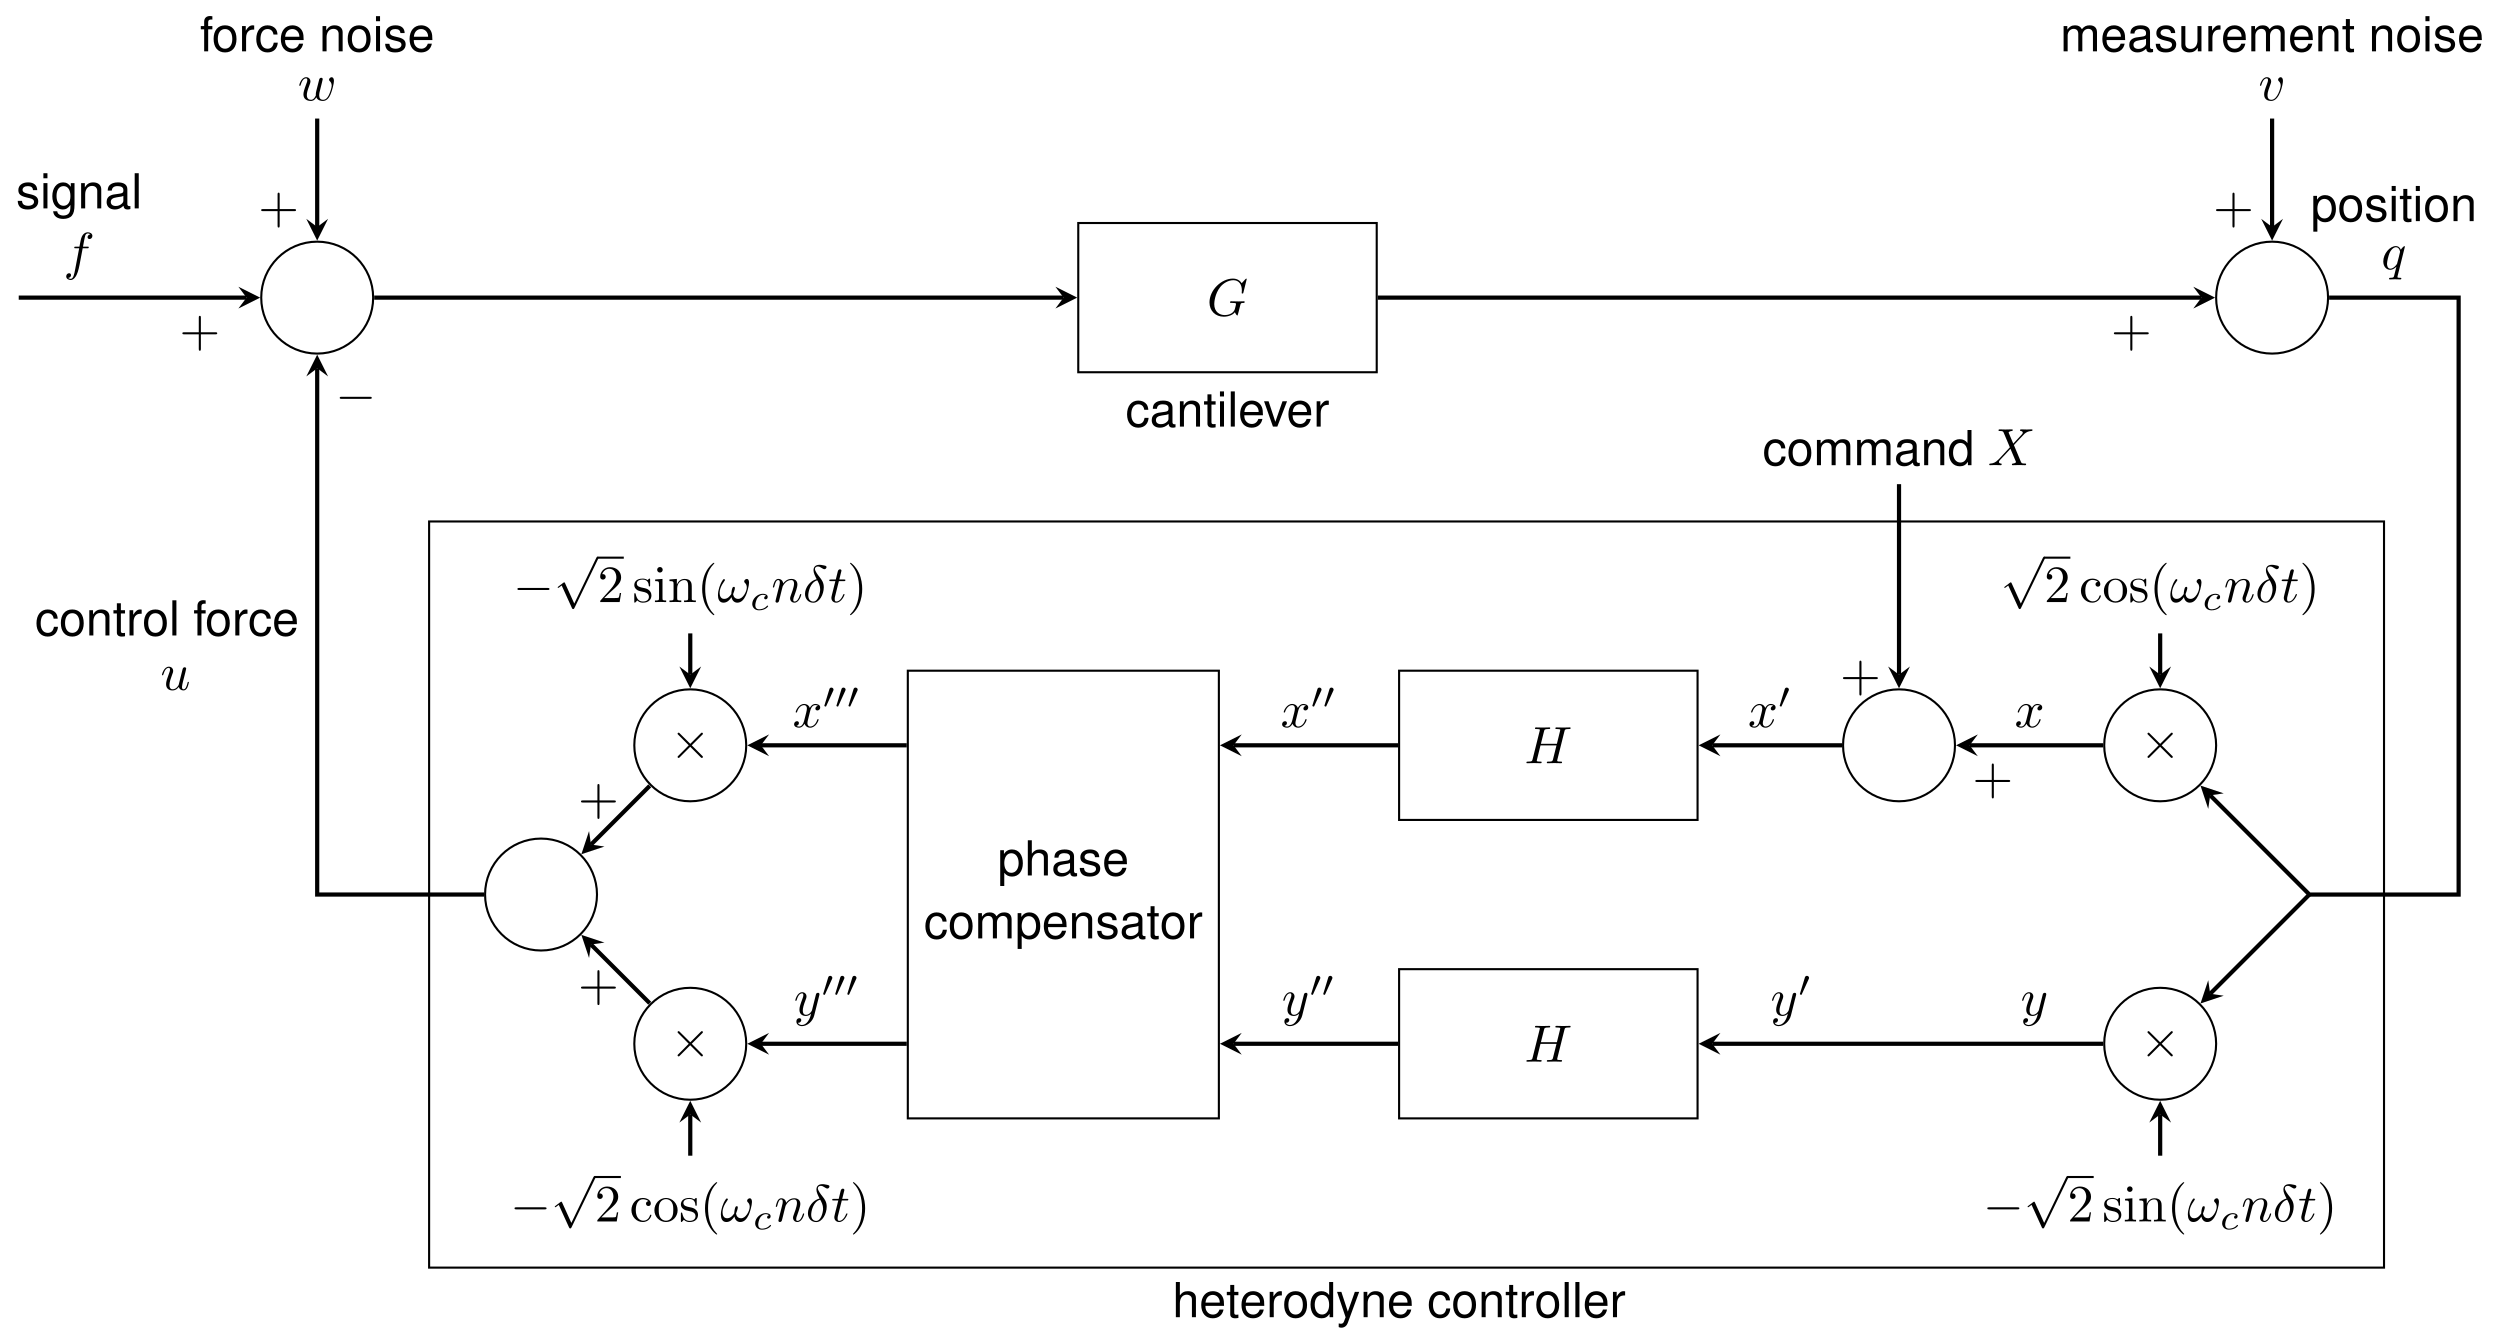 <svg xmlns="http://www.w3.org/2000/svg" xmlns:xlink="http://www.w3.org/1999/xlink" xmlns:inkscape="http://www.inkscape.org/namespaces/inkscape" version="1.1" width="474.887" height="255.221" viewBox="0 0 474.887 255.221">
<defs>
<path id="font_0_3" d="M.76 .695C.76 .698 .758 .705 .749 .705 .746 .705 .745 .704 .734 .693L.664 .616C.655 .63 .609 .705 .498 .705 .275 .705 .05 .484 .05 .251 .05 .092 .161-.022 .323-.022 .367-.022 .412-.013 .448 .002 .498 .022 .517 .043 .535 .063 .544 .038 .57 .001 .58 .001 .585 .001 .587 .004 .587 .005 .589 .007 .599 .045 .604 .066L.623 .142C.627 .159 .632 .176 .636 .193 .647 .238 .648 .24 .705 .241 .71 .241 .721 .242 .721 .261 .721 .268 .716 .272 .708 .272 .685 .272 .626 .269 .603 .269 .572 .269 .494 .272 .463 .272 .454 .272 .442 .272 .442 .252 .442 .241 .45 .241 .472 .241 .473 .241 .502 .241 .525 .239 .551 .236 .556 .233 .556 .22 .556 .211 .545 .166 .535 .129 .507 .02 .377 .009 .342 .009 .246 .009 .141 .066 .141 .218 .141 .249 .151 .415 .256 .545 .31 .613 .407 .674 .506 .674 .608 .674 .667 .597 .667 .481 .667 .441 .664 .44 .664 .43 .664 .42 .675 .42 .679 .42 .692 .42 .692 .422 .697 .44L.76 .695Z"/>
<path id="font_1_2" d="M.471 .348C.467 .399 .456 .432 .436 .461 .4 .51 .337 .539 .264 .539 .123 .539 .031 .427 .031 .253 .031 .084 .121-.023 .263-.023 .388-.023 .467 .052 .477 .18H.393C.379 .096 .336 .054 .265 .054 .173 .054 .118 .129 .118 .253 .118 .384 .172 .462 .263 .462 .333 .462 .377 .421 .387 .348H.471Z"/>
<path id="font_1_1" d="M.535 .049C.526 .047 .522 .047 .517 .047 .488 .047 .472 .062 .472 .088V.396C.472 .489 .404 .539 .275 .539 .199 .539 .136 .517 .101 .478 .077 .451 .067 .421 .065 .369H.149C.156 .433 .194 .462 .272 .462 .347 .462 .389 .434 .389 .384V.362C.389 .327 .368 .312 .302 .304 .184 .289 .166 .285 .134 .272 .073 .247 .042 .2 .042 .132 .042 .037 .108-.023 .214-.023 .28-.023 .333-0 .392 .054 .398 .001 .424-.023 .478-.023 .495-.023 .508-.021 .535-.014V.049M.389 .165C.389 .137 .381 .12 .356 .097 .322 .066 .281 .05 .232 .05 .167 .05 .129 .081 .129 .134 .129 .189 .166 .217 .255 .23 .343 .242 .361 .246 .389 .259V.165Z"/>
<path id="font_1_11" d="M.07 .524V0H.154V.289C.154 .396 .21 .466 .296 .466 .362 .466 .404 .426 .404 .363V0H.487V.396C.487 .483 .422 .539 .321 .539 .243 .539 .193 .509 .147 .436V.524H.07Z"/>
<path id="font_1_16" d="M.254 .524H.168V.668H.085V.524H.014V.456H.085V.06C.085 .007 .121-.023 .186-.023 .206-.023 .226-.021 .254-.016V.054C.243 .051 .23 .05 .214 .05 .178 .05 .168 .06 .168 .097V.456H.254V.524Z"/>
<path id="font_1_8" d="M.15 .524H.067V0H.15V.524M.15 .729H.066V.624H.15V.729Z"/>
<path id="font_1_9" d="M.152 .729H.068V0H.152V.729Z"/>
<path id="font_1_4" d="M.513 .234C.513 .314 .507 .362 .492 .401 .458 .487 .378 .539 .28 .539 .134 .539 .04 .427 .04 .255 .04 .083 .131-.023 .278-.023 .398-.023 .481 .045 .502 .159H.418C.395 .09 .348 .054 .281 .054 .228 .054 .183 .078 .155 .122 .135 .152 .128 .182 .127 .234H.513M.129 .302C.136 .399 .195 .462 .279 .462 .361 .462 .424 .394 .424 .308 .424 .306 .424 .304 .423 .302H.129Z"/>
<path id="font_1_18" d="M.285 0 .486 .524H.392L.244 .099 .104 .524H.01L.194 0H.285Z"/>
<path id="font_1_14" d="M.069 .524V0H.153V.272C.153 .347 .172 .396 .212 .425 .238 .444 .263 .45 .321 .451V.536C.307 .538 .3 .539 .289 .539 .235 .539 .194 .507 .146 .429V.524H.069Z"/>
<path id="font_2_2" d="M.389 .278 .189 .477C.177 .489 .175 .491 .167 .491 .157 .491 .147 .482 .147 .471 .147 .464 .149 .462 .16 .451L.36 .25 .16 .049C.149 .038 .147 .036 .147 .029 .147 .018 .157 .009 .167 .009 .175 .009 .177 .011 .189 .023L.388 .222 .595 .015C.597 .014 .604 .009 .61 .009 .622 .009 .63 .018 .63 .029 .63 .031 .63 .035 .627 .04 .626 .042 .467 .199 .417 .25L.6 .433C.605 .439 .62 .452 .625 .458 .626 .46 .63 .464 .63 .471 .63 .482 .622 .491 .61 .491 .602 .491 .598 .487 .587 .476L.389 .278Z"/>
<path id="font_0_4" d="M.763 .606C.772 .642 .774 .652 .847 .652 .873 .652 .881 .652 .881 .672 .881 .683 .87 .683 .867 .683 .839 .683 .767 .68 .739 .68 .71 .68 .639 .683 .61 .683 .602 .683 .591 .683 .591 .663 .591 .652 .6 .652 .619 .652 .621 .652 .64 .652 .657 .65 .675 .648 .684 .647 .684 .634 .684 .63 .683 .628 .68 .615L.62 .371H.315L.374 .606C.383 .642 .386 .652 .458 .652 .484 .652 .492 .652 .492 .672 .492 .683 .481 .683 .478 .683 .45 .683 .378 .68 .35 .68 .321 .68 .25 .683 .221 .683 .213 .683 .202 .683 .202 .663 .202 .652 .211 .652 .23 .652 .232 .652 .251 .652 .268 .65 .286 .648 .295 .647 .295 .634 .295 .63 .294 .627 .291 .615L.157 .078C.147 .039 .145 .031 .066 .031 .048 .031 .039 .031 .039 .011 .039 0 .051 0 .053 0 .081 0 .152 .003 .18 .003 .201 .003 .223 .002 .244 .002 .266 .002 .288 0 .309 0 .317 0 .329 0 .329 .02 .329 .031 .32 .031 .301 .031 .264 .031 .236 .031 .236 .049 .236 .055 .238 .06 .239 .066L.307 .34H.612C.57 .174 .547 .079 .543 .064 .533 .032 .514 .031 .452 .031 .437 .031 .428 .031 .428 .011 .428 0 .44 0 .442 0 .47 0 .541 .003 .569 .003 .59 .003 .612 .002 .633 .002 .655 .002 .677 0 .698 0 .706 0 .718 0 .718 .02 .718 .031 .709 .031 .69 .031 .653 .031 .625 .031 .625 .049 .625 .055 .627 .06 .628 .066L.763 .606Z"/>
<path id="font_1_13" d="M.054-.218H.138V.055C.182 .001 .231-.023 .299-.023 .434-.023 .523 .086 .523 .253 .523 .429 .437 .539 .298 .539 .227 .539 .17 .507 .131 .445V.524H.054V-.218M.284 .461C.376 .461 .436 .38 .436 .255 .436 .136 .375 .055 .284 .055 .196 .055 .138 .135 .138 .258 .138 .381 .196 .461 .284 .461Z"/>
<path id="font_1_7" d="M.07 .729V0H.153V.289C.153 .396 .209 .466 .295 .466 .322 .466 .349 .457 .369 .442 .393 .425 .403 .4 .403 .363V0H.486V.396C.486 .484 .423 .539 .321 .539 .247 .539 .202 .516 .153 .452V.729H.07Z"/>
<path id="font_1_15" d="M.438 .378C.437 .481 .369 .539 .248 .539 .126 .539 .047 .476 .047 .379 .047 .297 .089 .258 .213 .228L.291 .209C.349 .195 .372 .174 .372 .136 .372 .087 .323 .054 .25 .054 .205 .054 .167 .067 .146 .089 .133 .104 .127 .119 .122 .156H.034C.038 .035 .106-.023 .243-.023 .375-.023 .459 .042 .459 .143 .459 .221 .415 .264 .311 .289L.231 .308C.163 .324 .134 .346 .134 .383 .134 .431 .177 .462 .245 .462 .312 .462 .348 .433 .35 .378H.438Z"/>
<path id="font_1_12" d="M.272 .539C.125 .539 .036 .434 .036 .258 .036 .082 .124-.023 .273-.023 .42-.023 .51 .082 .51 .254 .51 .435 .423 .539 .272 .539M.273 .462C.367 .462 .423 .385 .423 .255 .423 .132 .365 .054 .273 .054 .18 .054 .123 .131 .123 .258 .123 .384 .18 .462 .273 .462Z"/>
<path id="font_1_10" d="M.07 .524V0H.154V.329C.154 .405 .209 .466 .277 .466 .339 .466 .374 .428 .374 .361V0H.458V.329C.458 .405 .513 .466 .581 .466 .642 .466 .678 .427 .678 .361V0H.762V.393C.762 .487 .708 .539 .61 .539 .54 .539 .498 .518 .449 .459 .418 .515 .376 .539 .308 .539 .238 .539 .192 .513 .147 .45V.524H.07Z"/>
<path id="font_1_3" d="M.495 .729H.412V.458C.377 .511 .321 .539 .251 .539 .115 .539 .026 .43 .026 .263 .026 .086 .113-.023 .254-.023 .326-.023 .376 .004 .421 .069V-0H.495V.729M.265 .461C.355 .461 .412 .381 .412 .256 .412 .135 .354 .055 .266 .055 .174 .055 .113 .136 .113 .258 .113 .38 .174 .461 .265 .461Z"/>
<path id="font_1_19" d="M.388 .524 .243 .116 .109 .524H.02L.197-.002 .165-.085C.152-.122 .133-.136 .098-.136 .086-.136 .072-.134 .054-.13V-.205C.071-.214 .088-.218 .11-.218 .137-.218 .166-.209 .188-.193 .214-.174 .229-.152 .245-.11L.478 .524H.388Z"/>
<path id="font_1_5" d="M.258 .524H.171V.606C.171 .641 .191 .659 .229 .659 .236 .659 .239 .659 .258 .658V.727C.239 .731 .228 .732 .211 .732 .134 .732 .088 .688 .088 .613V.524H.018V.456H.088V0H.171V.456H.258V.524Z"/>
<path id="font_0_12" d="M.462 .339C.467 .361 .477 .398 .477 .404 .477 .422 .463 .431 .448 .431 .436 .431 .418 .423 .411 .403 .408 .396 .361 .205 .354 .179 .347 .149 .345 .131 .345 .113 .345 .102 .345 .1 .346 .095 .323 .042 .293 .011 .254 .011 .174 .011 .174 .085 .174 .102 .174 .134 .179 .173 .226 .296 .237 .326 .243 .34 .243 .36 .243 .405 .21 .442 .161 .442 .066 .442 .029 .297 .029 .288 .029 .278 .039 .278 .041 .278 .051 .278 .052 .28 .057 .296 .084 .389 .123 .42 .158 .42 .167 .42 .183 .419 .183 .387 .183 .362 .172 .334 .165 .317 .121 .199 .109 .153 .109 .115 .109 .024 .176-.011 .251-.011 .268-.011 .315-.011 .355 .059 .381-.005 .45-.011 .48-.011 .555-.011 .599 .052 .625 .112 .659 .19 .691 .324 .691 .372 .691 .427 .664 .442 .647 .442 .622 .442 .597 .416 .597 .394 .597 .381 .603 .375 .612 .367 .623 .356 .648 .33 .648 .282 .648 .248 .619 .15 .593 .099 .567 .046 .532 .011 .483 .011 .436 .011 .409 .041 .409 .098 .409 .126 .416 .157 .42 .171L.462 .339Z"/>
<path id="font_3_3" d="M.409 .23H.688C.702 .23 .721 .23 .721 .25 .721 .27 .702 .27 .688 .27H.409V.55C.409 .564 .409 .583 .389 .583 .369 .583 .369 .564 .369 .55V.27H.089C.075 .27 .056 .27 .056 .25 .056 .23 .075 .23 .089 .23H.369V-.05C.369-.064 .369-.083 .389-.083 .409-.083 .409-.064 .409-.05V.23Z"/>
<path id="font_1_6" d="M.412 .524V.448C.37 .51 .319 .539 .252 .539 .119 .539 .029 .423 .029 .253 .029 .167 .052 .097 .095 .047 .134 .003 .19-.023 .245-.023 .311-.023 .357 .005 .404 .071V.044C.404-.027 .395-.07 .374-.099 .352-.13 .309-.148 .258-.148 .22-.148 .186-.138 .163-.12 .144-.105 .136-.091 .131-.06H.046C.055-.159 .132-.218 .255-.218 .333-.218 .4-.193 .434-.151 .474-.103 .489-.037 .489 .086V.524H.412M.261 .462C.351 .462 .404 .386 .404 .255 .404 .13 .35 .054 .262 .054 .171 .054 .116 .131 .116 .258 .116 .384 .172 .462 .261 .462Z"/>
<path id="font_0_6" d="M.367 .4H.453C.473 .4 .483 .4 .483 .42 .483 .431 .473 .431 .456 .431H.373L.394 .545C.398 .566 .412 .637 .418 .649 .427 .668 .444 .683 .465 .683 .469 .683 .495 .683 .514 .665 .47 .661 .46 .626 .46 .611 .46 .588 .478 .576 .497 .576 .523 .576 .552 .598 .552 .636 .552 .682 .506 .705 .465 .705 .431 .705 .368 .687 .338 .588 .332 .567 .329 .557 .305 .431H.236C.217 .431 .206 .431 .206 .412 .206 .4 .215 .4 .234 .4H.3L.225 .005C.207-.092 .19-.183 .138-.183 .134-.183 .109-.183 .09-.165 .136-.162 .145-.126 .145-.111 .145-.088 .127-.076 .108-.076 .082-.076 .053-.098 .053-.136 .053-.181 .097-.205 .138-.205 .193-.205 .233-.146 .251-.108 .283-.045 .306 .076 .307 .083L.367 .4Z"/>
<path id="font_1_17" d="M.482-0V.524H.399V.227C.399 .12 .343 .05 .256 .05 .19 .05 .148 .09 .148 .153V.524H.065V.12C.065 .033 .13-.023 .232-.023 .309-.023 .358 .004 .407 .073V-0H.482Z"/>
<path id="font_0_11" d="M.468 .372C.468 .426 .442 .442 .424 .442 .399 .442 .375 .416 .375 .394 .375 .381 .38 .375 .391 .364 .412 .344 .425 .318 .425 .282 .425 .24 .364 .011 .247 .011 .196 .011 .173 .046 .173 .098 .173 .154 .2 .227 .231 .31 .238 .327 .243 .341 .243 .36 .243 .405 .211 .442 .161 .442 .067 .442 .029 .297 .029 .288 .029 .278 .039 .278 .041 .278 .051 .278 .052 .28 .057 .296 .086 .397 .129 .42 .158 .42 .166 .42 .183 .42 .183 .388 .183 .363 .173 .336 .166 .318 .122 .202 .109 .156 .109 .113 .109 .005 .197-.011 .243-.011 .411-.011 .468 .32 .468 .372Z"/>
<path id="font_0_8" d="M.452 .431C.452 .435 .449 .441 .442 .441 .431 .441 .391 .401 .374 .372 .352 .426 .313 .442 .281 .442 .163 .442 .04 .294 .04 .149 .04 .051 .099-.011 .172-.011 .215-.011 .254 .013 .29 .049 .281 .014 .248-.121 .245-.13 .237-.158 .229-.162 .173-.163 .16-.163 .15-.163 .15-.183 .15-.184 .15-.194 .163-.194 .195-.194 .23-.191 .263-.191 .297-.191 .333-.194 .366-.194 .371-.194 .384-.194 .384-.174 .384-.163 .374-.163 .358-.163 .31-.163 .31-.156 .31-.147 .31-.14 .312-.134 .314-.125L.452 .431M.175 .011C.115 .011 .111 .088 .111 .105 .111 .153 .14 .262 .157 .304 .188 .378 .24 .42 .281 .42 .346 .42 .36 .339 .36 .332 .36 .326 .305 .107 .302 .103 .287 .075 .231 .011 .175 .011Z"/>
<path id="font_0_13" d="M.334 .302C.34 .328 .363 .42 .433 .42 .438 .42 .462 .42 .483 .407 .455 .402 .435 .377 .435 .353 .435 .337 .446 .318 .473 .318 .495 .318 .527 .336 .527 .376 .527 .428 .468 .442 .434 .442 .376 .442 .341 .389 .329 .366 .304 .432 .25 .442 .221 .442 .117 .442 .06 .313 .06 .288 .06 .278 .07 .278 .072 .278 .08 .278 .083 .28 .085 .289 .119 .395 .185 .42 .219 .42 .238 .42 .273 .411 .273 .353 .273 .322 .256 .255 .219 .115 .203 .053 .168 .011 .124 .011 .118 .011 .095 .011 .074 .024 .099 .029 .121 .05 .121 .078 .121 .105 .099 .113 .084 .113 .054 .113 .029 .087 .029 .055 .029 .009 .079-.011 .123-.011 .189-.011 .225 .059 .228 .065 .24 .028 .276-.011 .336-.011 .439-.011 .496 .118 .496 .143 .496 .153 .487 .153 .484 .153 .475 .153 .473 .149 .471 .142 .438 .035 .37 .011 .338 .011 .299 .011 .283 .043 .283 .077 .283 .099 .289 .121 .3 .165L.334 .302Z"/>
<path id="font_4_1" d="M.29 .472C.298 .489 .299 .497 .299 .504 .299 .535 .271 .559 .24 .559 .202 .559 .19 .528 .185 .512L.053 .079C.052 .077 .048 .064 .048 .063 .048 .051 .079 .041 .087 .041 .094 .041 .095 .043 .102 .058L.29 .472Z"/>
<path id="font_0_14" d="M.486 .381C.49 .395 .49 .397 .49 .404 .49 .422 .476 .431 .461 .431 .451 .431 .435 .425 .426 .41 .424 .405 .416 .374 .412 .356 .405 .33 .398 .303 .392 .276L.347 .096C.343 .081 .3 .011 .234 .011 .183 .011 .172 .055 .172 .092 .172 .138 .189 .2 .223 .288 .239 .329 .243 .34 .243 .36 .243 .405 .211 .442 .161 .442 .066 .442 .029 .297 .029 .288 .029 .278 .039 .278 .041 .278 .051 .278 .052 .28 .057 .296 .084 .39 .124 .42 .158 .42 .166 .42 .183 .42 .183 .388 .183 .363 .173 .337 .166 .318 .126 .212 .108 .155 .108 .108 .108 .019 .171-.011 .23-.011 .269-.011 .303 .006 .331 .034 .318-.018 .306-.067 .266-.12 .24-.154 .202-.183 .156-.183 .142-.183 .097-.18 .08-.141 .096-.141 .109-.141 .123-.129 .133-.12 .143-.107 .143-.088 .143-.057 .116-.053 .106-.053 .083-.053 .05-.069 .05-.118 .05-.168 .094-.205 .156-.205 .259-.205 .362-.114 .39-.001L.486 .381Z"/>
<path id="font_0_10" d="M.35 .056C.361 .015 .396-.011 .439-.011 .474-.011 .497 .012 .513 .044 .53 .08 .543 .141 .543 .143 .543 .153 .534 .153 .531 .153 .521 .153 .52 .149 .517 .135 .503 .079 .484 .011 .442 .011 .421 .011 .411 .024 .411 .057 .411 .079 .423 .126 .431 .161L.459 .269C.462 .284 .472 .322 .476 .337 .481 .36 .491 .398 .491 .404 .491 .422 .477 .431 .462 .431 .457 .431 .431 .43 .423 .396 .404 .323 .36 .148 .348 .095 .347 .091 .307 .011 .234 .011 .182 .011 .172 .056 .172 .093 .172 .149 .2 .228 .226 .297 .238 .327 .243 .341 .243 .36 .243 .405 .211 .442 .161 .442 .066 .442 .029 .297 .029 .288 .029 .278 .039 .278 .041 .278 .051 .278 .052 .28 .057 .296 .082 .383 .12 .42 .158 .42 .167 .42 .183 .419 .183 .387 .183 .363 .172 .334 .166 .319 .129 .22 .108 .158 .108 .109 .108 .014 .177-.011 .231-.011 .297-.011 .333 .034 .35 .056Z"/>
<path id="font_2_1" d="M.659 .23C.676 .23 .694 .23 .694 .25 .694 .27 .676 .27 .659 .27H.118C.101 .27 .083 .27 .083 .25 .083 .23 .101 .23 .118 .23H.659Z"/>
<path id="font_2_3" d="M.389-.855 .213-.466C.206-.45 .201-.45 .198-.45 .197-.45 .192-.45 .181-.458L.086-.53C.073-.54 .073-.543 .073-.546 .073-.551 .076-.557 .083-.557 .089-.557 .106-.543 .117-.535 .123-.53 .138-.519 .149-.511L.346-.944C.353-.96 .358-.96 .367-.96 .382-.96 .385-.954 .392-.94L.846 0C.853 .014 .853 .018 .853 .02 .853 .03 .845 .04 .833 .04 .825 .04 .818 .035 .81 .019L.389-.855Z"/>
<path id="font_3_4" d="M.127 .077 .233 .18C.389 .318 .449 .372 .449 .472 .449 .586 .359 .666 .237 .666 .124 .666 .05 .574 .05 .485 .05 .429 .1 .429 .103 .429 .12 .429 .155 .441 .155 .482 .155 .508 .137 .534 .102 .534 .094 .534 .092 .534 .089 .533 .112 .598 .166 .635 .224 .635 .315 .635 .358 .554 .358 .472 .358 .392 .308 .313 .253 .251L.061 .037C.05 .026 .05 .024 .05 0H.421L.449 .174H.424C.419 .144 .412 .1 .402 .085 .395 .077 .329 .077 .307 .077H.127Z"/>
<path id="font_3_5" d="M.117 .218C.117 .381 .199 .423 .252 .423 .261 .423 .324 .422 .359 .386 .318 .383 .312 .353 .312 .34 .312 .314 .33 .294 .358 .294 .384 .294 .404 .311 .404 .341 .404 .409 .328 .448 .251 .448 .126 .448 .034 .34 .034 .216 .034 .088 .133-.011 .249-.011 .383-.011 .415 .109 .415 .119 .415 .129 .405 .129 .402 .129 .393 .129 .391 .125 .389 .119 .36 .026 .295 .014 .258 .014 .205 .014 .117 .057 .117 .218Z"/>
<path id="font_3_8" d="M.471 .214C.471 .342 .371 .448 .25 .448 .125 .448 .028 .339 .028 .214 .028 .085 .132-.011 .249-.011 .37-.011 .471 .087 .471 .214M.25 .014C.207 .014 .163 .035 .136 .081 .111 .125 .111 .186 .111 .222 .111 .261 .111 .315 .135 .359 .162 .405 .209 .426 .249 .426 .293 .426 .336 .404 .362 .361 .388 .318 .388 .26 .388 .222 .388 .186 .388 .132 .366 .088 .344 .043 .3 .014 .25 .014Z"/>
<path id="font_3_9" d="M.208 .194C.23 .19 .312 .174 .312 .102 .312 .051 .277 .011 .199 .011 .115 .011 .079 .068 .06 .153 .057 .166 .056 .17 .046 .17 .033 .17 .033 .163 .033 .145V.013C.033-.004 .033-.011 .044-.011 .049-.011 .05-.01 .069 .009 .071 .011 .071 .013 .089 .032 .133-.01 .178-.011 .199-.011 .314-.011 .36 .056 .36 .128 .36 .181 .33 .211 .318 .223 .285 .255 .246 .263 .204 .271 .148 .282 .081 .295 .081 .353 .081 .388 .107 .429 .193 .429 .303 .429 .308 .339 .31 .308 .311 .299 .32 .299 .322 .299 .335 .299 .335 .304 .335 .323V.424C.335 .441 .335 .448 .324 .448 .319 .448 .317 .448 .304 .436 .301 .432 .291 .423 .287 .42 .249 .448 .208 .448 .193 .448 .071 .448 .033 .381 .033 .325 .033 .29 .049 .262 .076 .24 .108 .214 .136 .208 .208 .194Z"/>
<path id="font_3_1" d="M.331-.24C.331-.237 .331-.235 .314-.218 .189-.092 .157 .097 .157 .25 .157 .424 .195 .598 .318 .723 .331 .735 .331 .737 .331 .74 .331 .747 .327 .75 .321 .75 .311 .75 .221 .682 .162 .555 .111 .445 .099 .334 .099 .25 .099 .172 .11 .051 .165-.062 .225-.185 .311-.25 .321-.25 .327-.25 .331-.247 .331-.24Z"/>
<path id="font_0_2" d="M.605 .372C.605 .417 .587 .442 .565 .442 .539 .442 .512 .418 .512 .395 .512 .385 .517 .374 .527 .365 .544 .35 .562 .323 .562 .281 .562 .241 .543 .184 .512 .138 .482 .095 .445 .061 .398 .061 .341 .061 .31 .097 .301 .151 .312 .177 .335 .241 .335 .269 .335 .281 .33 .291 .317 .291 .309 .291 .298 .289 .29 .274 .279 .254 .267 .189 .267 .153 .234 .106 .194 .061 .131 .061 .065 .061 .044 .12 .044 .176 .044 .301 .146 .406 .146 .419 .146 .43 .138 .438 .127 .438 .114 .438 .107 .425 .101 .416 .05 .342 .012 .223 .012 .132 .012 .063 .035-.011 .117-.011 .188-.011 .235 .039 .271 .094 .28 .036 .319-.011 .381-.011 .459-.011 .507 .05 .543 .125 .567 .174 .605 .31 .605 .372Z"/>
<path id="font_5_1" d="M.438 .383C.402 .377 .387 .349 .387 .327 .387 .3 .408 .29 .426 .29 .448 .29 .483 .306 .483 .354 .483 .422 .405 .441 .351 .441 .201 .441 .062 .303 .062 .164 .062 .078 .122-.01 .247-.01 .416-.01 .495 .089 .495 .103 .495 .109 .486 .12 .478 .12 .472 .12 .47 .118 .462 .11 .384 .018 .267 .018 .249 .018 .177 .018 .145 .067 .145 .129 .145 .158 .159 .267 .211 .336 .249 .385 .301 .413 .351 .413 .365 .413 .413 .411 .438 .383Z"/>
<path id="font_0_7" d="M.088 .059C.085 .044 .079 .021 .079 .016 .079-.002 .093-.011 .108-.011 .12-.011 .138-.003 .145 .017 .146 .019 .158 .066 .164 .091L.186 .181C.192 .203 .198 .225 .203 .248 .207 .265 .215 .294 .216 .298 .231 .329 .284 .42 .379 .42 .424 .42 .433 .383 .433 .35 .433 .288 .384 .16 .368 .117 .359 .094 .358 .082 .358 .071 .358 .024 .393-.011 .44-.011 .534-.011 .571 .135 .571 .143 .571 .153 .562 .153 .559 .153 .549 .153 .549 .15 .544 .135 .524 .067 .491 .011 .442 .011 .425 .011 .418 .021 .418 .044 .418 .069 .427 .093 .436 .115 .455 .168 .497 .278 .497 .335 .497 .402 .454 .442 .382 .442 .292 .442 .243 .378 .226 .355 .221 .411 .18 .442 .134 .442 .088 .442 .069 .403 .059 .385 .043 .351 .029 .292 .029 .288 .029 .278 .039 .278 .041 .278 .051 .278 .052 .279 .058 .301 .075 .372 .095 .42 .131 .42 .151 .42 .162 .407 .162 .374 .162 .353 .159 .342 .146 .29L.088 .059Z"/>
<path id="font_0_1" d="M.264 .437C.139 .407 .042 .277 .042 .156 .042 .06 .106-.012 .2-.012 .317-.012 .4 .145 .4 .283 .4 .374 .36 .424 .326 .469 .29 .514 .231 .589 .231 .633 .231 .655 .251 .679 .286 .679 .316 .679 .336 .666 .357 .652 .377 .64 .397 .627 .412 .627 .437 .627 .452 .651 .452 .667 .452 .689 .436 .692 .4 .7 .348 .711 .334 .711 .318 .711 .24 .711 .204 .668 .204 .608 .204 .554 .233 .498 .264 .437M.276 .415C.301 .369 .331 .315 .331 .243 .331 .177 .293 .01 .2 .01 .145 .01 .104 .052 .104 .128 .104 .191 .141 .379 .276 .415Z"/>
<path id="font_0_9" d="M.206 .4H.3C.32 .4 .33 .4 .33 .42 .33 .431 .32 .431 .302 .431H.214C.25 .572 .255 .592 .255 .598 .255 .615 .243 .625 .226 .625 .223 .625 .195 .624 .186 .589L.147 .431H.053C.033 .431 .023 .431 .023 .412 .023 .4 .031 .4 .051 .4H.139C.067 .116 .063 .099 .063 .081 .063 .027 .101-.011 .155-.011 .257-.011 .314 .135 .314 .143 .314 .153 .306 .153 .302 .153 .293 .153 .292 .15 .287 .139 .244 .035 .191 .011 .157 .011 .136 .011 .126 .024 .126 .057 .126 .081 .128 .088 .132 .105L.206 .4Z"/>
<path id="font_3_2" d="M.289 .25C.289 .328 .278 .449 .223 .562 .163 .685 .077 .75 .067 .75 .061 .75 .057 .746 .057 .74 .057 .737 .057 .735 .076 .717 .174 .618 .231 .459 .231 .25 .231 .079 .194-.097 .07-.223 .057-.235 .057-.237 .057-.24 .057-.246 .061-.25 .067-.25 .077-.25 .167-.182 .226-.055 .277 .055 .289 .166 .289 .25Z"/>
<path id="font_3_6" d="M.177 .442 .037 .431V.4C.102 .4 .111 .394 .111 .345V.076C.111 .031 .1 .031 .033 .031V0C.065 .001 .119 .003 .143 .003 .178 .003 .213 .001 .247 0V.031C.181 .031 .177 .036 .177 .075V.442M.181 .616C.181 .648 .156 .669 .128 .669 .097 .669 .075 .642 .075 .616 .075 .589 .097 .563 .128 .563 .156 .563 .181 .584 .181 .616Z"/>
<path id="font_3_7" d="M.11 .344V.076C.11 .031 .099 .031 .032 .031V0C.067 .001 .118 .003 .145 .003 .171 .003 .223 .001 .257 0V.031C.19 .031 .179 .031 .179 .076V.26C.179 .364 .25 .42 .314 .42 .377 .42 .388 .366 .388 .309V.076C.388 .031 .377 .031 .31 .031V0C.345 .001 .396 .003 .423 .003 .449 .003 .501 .001 .535 0V.031C.483 .031 .458 .031 .457 .061V.252C.457 .338 .457 .369 .426 .405 .412 .422 .379 .442 .321 .442 .248 .442 .201 .399 .173 .337V.442L.032 .431V.4C.102 .4 .11 .393 .11 .344Z"/>
<path id="font_0_5" d="M.485 .411 .401 .61C.398 .618 .396 .622 .396 .623 .396 .629 .413 .648 .455 .652 .465 .653 .475 .654 .475 .671 .475 .683 .463 .683 .46 .683 .419 .683 .376 .68 .334 .68 .309 .68 .247 .683 .222 .683 .216 .683 .204 .683 .204 .663 .204 .652 .214 .652 .227 .652 .287 .652 .293 .642 .302 .62L.42 .341 .209 .114 .196 .103C.147 .05 .1 .034 .049 .031 .036 .03 .027 .03 .027 .011 .027 .01 .027 0 .04 0 .07 0 .103 .003 .134 .003 .171 .003 .21 0 .246 0 .252 0 .264 0 .264 .02 .264 .03 .254 .031 .252 .031 .243 .032 .212 .034 .212 .062 .212 .078 .227 .094 .239 .107L.341 .215 .431 .313 .532 .074C.536 .063 .537 .062 .537 .06 .537 .052 .518 .035 .479 .031 .468 .03 .459 .029 .459 .012 .459 0 .47 0 .474 0 .502 0 .572 .003 .6 .003 .625 .003 .686 0 .711 0 .718 0 .73 0 .73 .019 .73 .031 .72 .031 .712 .031 .645 .032 .643 .035 .626 .075 .587 .168 .52 .324 .497 .384 .565 .454 .67 .573 .702 .601 .731 .625 .769 .649 .829 .652 .842 .653 .851 .653 .851 .672 .851 .673 .851 .683 .838 .683 .808 .683 .775 .68 .744 .68 .707 .68 .669 .683 .633 .683 .627 .683 .614 .683 .614 .663 .614 .656 .619 .653 .626 .652 .635 .651 .666 .649 .666 .621 .666 .607 .655 .594 .647 .585L.485 .411Z"/>
</defs>
<path transform="matrix(1,0,0,-1,60.252,56.536)" stroke-width=".399" stroke-linecap="butt" stroke-miterlimit="10" stroke-linejoin="miter" fill="none" stroke="#000000" d="M10.63 0C10.63 5.871 5.871 10.63 0 10.63-5.871 10.63-10.63 5.871-10.63 0-10.63-5.871-5.871-10.63 0-10.63 5.871-10.63 10.63-5.871 10.63 0ZM0 0"/>
<path transform="matrix(1,0,0,-1,60.252,56.536)" stroke-width=".399" stroke-linecap="butt" stroke-miterlimit="10" stroke-linejoin="miter" fill="none" stroke="#000000" d="M144.569-14.173H201.263V14.173H144.569Z"/>
<use data-text="G" xlink:href="#font_0_3" transform="matrix(9.963,0,0,-9.963,229.249,59.94)"/>
<use data-text="c" xlink:href="#font_1_2" transform="matrix(9.166,0,0,-9.166,213.808,81.031)"/>
<use data-text="a" xlink:href="#font_1_1" transform="matrix(9.166,0,0,-9.166,218.391,81.031)"/>
<use data-text="n" xlink:href="#font_1_11" transform="matrix(9.166,0,0,-9.166,223.487,81.031)"/>
<use data-text="t" xlink:href="#font_1_16" transform="matrix(9.166,0,0,-9.166,228.583,81.031)"/>
<use data-text="i" xlink:href="#font_1_8" transform="matrix(9.166,0,0,-9.166,231.131,81.031)"/>
<use data-text="l" xlink:href="#font_1_9" transform="matrix(9.166,0,0,-9.166,233.166,81.031)"/>
<use data-text="e" xlink:href="#font_1_4" transform="matrix(9.166,0,0,-9.166,235.2,81.031)"/>
<use data-text="v" xlink:href="#font_1_18" transform="matrix(9.166,0,0,-9.166,240.022,81.031)"/>
<use data-text="e" xlink:href="#font_1_4" transform="matrix(9.166,0,0,-9.166,244.375,81.031)"/>
<use data-text="r" xlink:href="#font_1_14" transform="matrix(9.166,0,0,-9.166,249.471,81.031)"/>
<path transform="matrix(1,0,0,-1,60.252,56.536)" stroke-width=".399" stroke-linecap="butt" stroke-miterlimit="10" stroke-linejoin="miter" fill="none" stroke="#000000" d="M381.974 0C381.974 5.871 377.214 10.63 371.344 10.63 365.473 10.63 360.713 5.871 360.713 0 360.713-5.871 365.473-10.63 371.344-10.63 377.214-10.63 381.974-5.871 381.974 0ZM371.344 0"/>
<path transform="matrix(1,0,0,-1,60.252,56.536)" stroke-width=".399" stroke-linecap="butt" stroke-miterlimit="10" stroke-linejoin="miter" fill="none" stroke="#000000" d="M360.713-85.04C360.713-79.17 355.954-74.41 350.083-74.41 344.213-74.41 339.453-79.17 339.453-85.04 339.453-90.911 344.213-95.671 350.083-95.671 355.954-95.671 360.713-90.911 360.713-85.04ZM350.083-85.04"/>
<use data-text="&#x00d7;" xlink:href="#font_2_2" transform="matrix(9.963,0,0,-9.963,406.457,144.066)"/>
<path transform="matrix(1,0,0,-1,60.252,56.536)" stroke-width=".399" stroke-linecap="butt" stroke-miterlimit="10" stroke-linejoin="miter" fill="none" stroke="#000000" d="M360.713-141.734C360.713-135.863 355.954-131.104 350.083-131.104 344.213-131.104 339.453-135.863 339.453-141.734 339.453-147.605 344.213-152.364 350.083-152.364 355.954-152.364 360.713-147.605 360.713-141.734ZM350.083-141.734"/>
<use data-text="&#x00d7;" xlink:href="#font_2_2" transform="matrix(9.963,0,0,-9.963,406.457,200.759)"/>
<path transform="matrix(1,0,0,-1,60.252,56.536)" stroke-width=".399" stroke-linecap="butt" stroke-miterlimit="10" stroke-linejoin="miter" fill="none" stroke="#000000" d="M311.106-85.04C311.106-79.17 306.347-74.41 300.476-74.41 294.606-74.41 289.846-79.17 289.846-85.04 289.846-90.911 294.606-95.671 300.476-95.671 306.347-95.671 311.106-90.911 311.106-85.04ZM300.476-85.04"/>
<path transform="matrix(1,0,0,-1,60.252,56.536)" stroke-width=".399" stroke-linecap="butt" stroke-miterlimit="10" stroke-linejoin="miter" fill="none" stroke="#000000" d="M205.514-99.214H262.208V-70.867H205.514Z"/>
<use data-text="H" xlink:href="#font_0_4" transform="matrix(9.963,0,0,-9.963,289.565,144.979)"/>
<path transform="matrix(1,0,0,-1,60.252,56.536)" stroke-width=".399" stroke-linecap="butt" stroke-miterlimit="10" stroke-linejoin="miter" fill="none" stroke="#000000" d="M205.514-155.907H262.208V-127.561H205.514Z"/>
<use data-text="H" xlink:href="#font_0_4" transform="matrix(9.963,0,0,-9.963,289.565,201.672)"/>
<path transform="matrix(1,0,0,-1,60.252,56.536)" stroke-width=".399" stroke-linecap="butt" stroke-miterlimit="10" stroke-linejoin="miter" fill="none" stroke="#000000" d="M112.191-155.907H171.278V-70.867H112.191Z"/>
<use data-text="p" xlink:href="#font_1_13" transform="matrix(9.166,0,0,-9.166,189.501,166.3)"/>
<use data-text="h" xlink:href="#font_1_7" transform="matrix(9.166,0,0,-9.166,194.597,166.3)"/>
<use data-text="a" xlink:href="#font_1_1" transform="matrix(9.166,0,0,-9.166,199.693,166.3)"/>
<use data-text="s" xlink:href="#font_1_15" transform="matrix(9.166,0,0,-9.166,204.789,166.3)"/>
<use data-text="e" xlink:href="#font_1_4" transform="matrix(9.166,0,0,-9.166,209.372,166.3)"/>
<use data-text="c" xlink:href="#font_1_2" transform="matrix(9.166,0,0,-9.166,175.496,178.255)"/>
<use data-text="o" xlink:href="#font_1_12" transform="matrix(9.166,0,0,-9.166,180.079,178.255)"/>
<use data-text="m" xlink:href="#font_1_10" transform="matrix(9.166,0,0,-9.166,185.175,178.255)"/>
<use data-text="p" xlink:href="#font_1_13" transform="matrix(9.166,0,0,-9.166,192.81,178.255)"/>
<use data-text="e" xlink:href="#font_1_4" transform="matrix(9.166,0,0,-9.166,197.906,178.255)"/>
<use data-text="n" xlink:href="#font_1_11" transform="matrix(9.166,0,0,-9.166,203.002,178.255)"/>
<use data-text="s" xlink:href="#font_1_15" transform="matrix(9.166,0,0,-9.166,208.098,178.255)"/>
<use data-text="a" xlink:href="#font_1_1" transform="matrix(9.166,0,0,-9.166,212.681,178.255)"/>
<use data-text="t" xlink:href="#font_1_16" transform="matrix(9.166,0,0,-9.166,217.777,178.255)"/>
<use data-text="o" xlink:href="#font_1_12" transform="matrix(9.166,0,0,-9.166,220.325,178.255)"/>
<use data-text="r" xlink:href="#font_1_14" transform="matrix(9.166,0,0,-9.166,225.421,178.255)"/>
<path transform="matrix(1,0,0,-1,60.252,56.536)" stroke-width=".399" stroke-linecap="butt" stroke-miterlimit="10" stroke-linejoin="miter" fill="none" stroke="#000000" d="M81.497-85.04C81.497-79.17 76.738-74.41 70.867-74.41 64.996-74.41 60.237-79.17 60.237-85.04 60.237-90.911 64.996-95.671 70.867-95.671 76.738-95.671 81.497-90.911 81.497-85.04ZM70.867-85.04"/>
<use data-text="&#x00d7;" xlink:href="#font_2_2" transform="matrix(9.963,0,0,-9.963,127.244,144.066)"/>
<path transform="matrix(1,0,0,-1,60.252,56.536)" stroke-width=".399" stroke-linecap="butt" stroke-miterlimit="10" stroke-linejoin="miter" fill="none" stroke="#000000" d="M81.497-141.734C81.497-135.863 76.738-131.104 70.867-131.104 64.996-131.104 60.237-135.863 60.237-141.734 60.237-147.605 64.996-152.364 70.867-152.364 76.738-152.364 81.497-147.605 81.497-141.734ZM70.867-141.734"/>
<use data-text="&#x00d7;" xlink:href="#font_2_2" transform="matrix(9.963,0,0,-9.963,127.244,200.759)"/>
<path transform="matrix(1,0,0,-1,60.252,56.536)" stroke-width=".399" stroke-linecap="butt" stroke-miterlimit="10" stroke-linejoin="miter" fill="none" stroke="#000000" d="M53.15-113.387C53.15-107.516 48.391-102.757 42.52-102.757 36.649-102.757 31.89-107.516 31.89-113.387 31.89-119.258 36.649-124.017 42.52-124.017 48.391-124.017 53.15-119.258 53.15-113.387ZM42.52-113.387"/>
<use data-text="h" xlink:href="#font_1_7" transform="matrix(9.166,0,0,-9.166,222.718,250.205)"/>
<use data-text="e" xlink:href="#font_1_4" transform="matrix(9.166,0,0,-9.166,227.814,250.205)"/>
<use data-text="t" xlink:href="#font_1_16" transform="matrix(9.166,0,0,-9.166,232.91,250.205)"/>
<use data-text="e" xlink:href="#font_1_4" transform="matrix(9.166,0,0,-9.166,235.458,250.205)"/>
<use data-text="r" xlink:href="#font_1_14" transform="matrix(9.166,0,0,-9.166,240.554,250.205)"/>
<use data-text="o" xlink:href="#font_1_12" transform="matrix(9.166,0,0,-9.166,243.606,250.205)"/>
<use data-text="d" xlink:href="#font_1_3" transform="matrix(9.166,0,0,-9.166,248.702,250.205)"/>
<use data-text="y" xlink:href="#font_1_19" transform="matrix(9.166,0,0,-9.166,253.799,250.205)"/>
<use data-text="n" xlink:href="#font_1_11" transform="matrix(9.166,0,0,-9.166,258.381,250.205)"/>
<use data-text="e" xlink:href="#font_1_4" transform="matrix(9.166,0,0,-9.166,263.477,250.205)"/>
<use data-text="c" xlink:href="#font_1_2" transform="matrix(9.166,0,0,-9.166,271.122,250.205)"/>
<use data-text="o" xlink:href="#font_1_12" transform="matrix(9.166,0,0,-9.166,275.704,250.205)"/>
<use data-text="n" xlink:href="#font_1_11" transform="matrix(9.166,0,0,-9.166,280.8,250.205)"/>
<use data-text="t" xlink:href="#font_1_16" transform="matrix(9.166,0,0,-9.166,285.896,250.205)"/>
<use data-text="r" xlink:href="#font_1_14" transform="matrix(9.166,0,0,-9.166,288.444,250.205)"/>
<use data-text="o" xlink:href="#font_1_12" transform="matrix(9.166,0,0,-9.166,291.497,250.205)"/>
<use data-text="l" xlink:href="#font_1_9" transform="matrix(9.166,0,0,-9.166,296.593,250.205)"/>
<use data-text="l" xlink:href="#font_1_9" transform="matrix(9.166,0,0,-9.166,298.627,250.205)"/>
<use data-text="e" xlink:href="#font_1_4" transform="matrix(9.166,0,0,-9.166,300.662,250.205)"/>
<use data-text="r" xlink:href="#font_1_14" transform="matrix(9.166,0,0,-9.166,305.758,250.205)"/>
<path transform="matrix(1,0,0,-1,60.252,56.536)" stroke-width=".797" stroke-linecap="butt" stroke-miterlimit="10" stroke-linejoin="miter" fill="none" stroke="#000000" d="M0 34.016V13.42"/>
<path transform="matrix(0,1,1,0,60.252,43.116)" d="M2.59 0-1.554 2.072 0 0-1.554-2.072"/>
<use data-text="f" xlink:href="#font_1_5" transform="matrix(9.166,0,0,-9.166,37.975,9.75)"/>
<use data-text="o" xlink:href="#font_1_12" transform="matrix(9.166,0,0,-9.166,40.248,9.75)"/>
<use data-text="r" xlink:href="#font_1_14" transform="matrix(9.166,0,0,-9.166,45.344,9.75)"/>
<use data-text="c" xlink:href="#font_1_2" transform="matrix(9.166,0,0,-9.166,48.396,9.75)"/>
<use data-text="e" xlink:href="#font_1_4" transform="matrix(9.166,0,0,-9.166,52.979,9.75)"/>
<use data-text="n" xlink:href="#font_1_11" transform="matrix(9.166,0,0,-9.166,60.623,9.75)"/>
<use data-text="o" xlink:href="#font_1_12" transform="matrix(9.166,0,0,-9.166,65.719,9.75)"/>
<use data-text="i" xlink:href="#font_1_8" transform="matrix(9.166,0,0,-9.166,70.815,9.75)"/>
<use data-text="s" xlink:href="#font_1_15" transform="matrix(9.166,0,0,-9.166,72.85,9.75)"/>
<use data-text="e" xlink:href="#font_1_4" transform="matrix(9.166,0,0,-9.166,77.433,9.75)"/>
<use data-text="w" xlink:href="#font_0_12" transform="matrix(9.963,0,0,-9.963,56.552,19.067)"/>
<use data-text="+" xlink:href="#font_3_3" transform="matrix(9.963,0,0,-9.963,49.05,42.401)"/>
<path transform="matrix(1,0,0,-1,60.252,56.536)" stroke-width=".797" stroke-linecap="butt" stroke-miterlimit="10" stroke-linejoin="miter" fill="none" stroke="#000000" d="M-56.694 0H-13.42"/>
<path transform="matrix(1,0,0,-1,46.832,56.536)" d="M2.59 0-1.554 2.072 0 0-1.554-2.072"/>
<use data-text="s" xlink:href="#font_1_15" transform="matrix(9.166,0,0,-9.166,3.055,39.586)"/>
<use data-text="i" xlink:href="#font_1_8" transform="matrix(9.166,0,0,-9.166,7.638,39.586)"/>
<use data-text="g" xlink:href="#font_1_6" transform="matrix(9.166,0,0,-9.166,9.673,39.586)"/>
<use data-text="n" xlink:href="#font_1_11" transform="matrix(9.166,0,0,-9.166,14.769,39.586)"/>
<use data-text="a" xlink:href="#font_1_1" transform="matrix(9.166,0,0,-9.166,19.865,39.586)"/>
<use data-text="l" xlink:href="#font_1_9" transform="matrix(9.166,0,0,-9.166,24.961,39.586)"/>
<use data-text="f" xlink:href="#font_0_6" transform="matrix(9.963,0,0,-9.963,12.05,51.145)"/>
<use data-text="+" xlink:href="#font_3_3" transform="matrix(9.963,0,0,-9.963,34.083,65.801)"/>
<path transform="matrix(1,0,0,-1,60.252,56.536)" stroke-width=".797" stroke-linecap="butt" stroke-miterlimit="10" stroke-linejoin="miter" fill="none" stroke="#000000" d="M10.829 0H141.779"/>
<path transform="matrix(1,0,0,-1,202.031,56.536)" d="M2.59 0-1.554 2.072 0 0-1.554-2.072"/>
<path transform="matrix(1,0,0,-1,60.252,56.536)" stroke-width=".797" stroke-linecap="butt" stroke-miterlimit="10" stroke-linejoin="miter" fill="none" stroke="#000000" d="M201.462 0H357.924"/>
<path transform="matrix(1,0,0,-1,418.176,56.536)" d="M2.59 0-1.554 2.072 0 0-1.554-2.072"/>
<use data-text="+" xlink:href="#font_3_3" transform="matrix(9.963,0,0,-9.963,400.981,65.801)"/>
<path transform="matrix(1,0,0,-1,60.252,56.536)" stroke-width=".797" stroke-linecap="butt" stroke-miterlimit="10" stroke-linejoin="miter" fill="none" stroke="#000000" d="M371.344 34.016V13.42"/>
<path transform="matrix(0,1,1,0,431.596,43.116)" d="M2.59 0-1.554 2.072 0 0-1.554-2.072"/>
<use data-text="m" xlink:href="#font_1_10" transform="matrix(9.166,0,0,-9.166,391.35,9.75)"/>
<use data-text="e" xlink:href="#font_1_4" transform="matrix(9.166,0,0,-9.166,398.985,9.75)"/>
<use data-text="a" xlink:href="#font_1_1" transform="matrix(9.166,0,0,-9.166,404.081,9.75)"/>
<use data-text="s" xlink:href="#font_1_15" transform="matrix(9.166,0,0,-9.166,409.177,9.75)"/>
<use data-text="u" xlink:href="#font_1_17" transform="matrix(9.166,0,0,-9.166,413.76,9.75)"/>
<use data-text="r" xlink:href="#font_1_14" transform="matrix(9.166,0,0,-9.166,418.856,9.75)"/>
<use data-text="e" xlink:href="#font_1_4" transform="matrix(9.166,0,0,-9.166,421.908,9.75)"/>
<use data-text="m" xlink:href="#font_1_10" transform="matrix(9.166,0,0,-9.166,427.004,9.75)"/>
<use data-text="e" xlink:href="#font_1_4" transform="matrix(9.166,0,0,-9.166,434.639,9.75)"/>
<use data-text="n" xlink:href="#font_1_11" transform="matrix(9.166,0,0,-9.166,439.735,9.75)"/>
<use data-text="t" xlink:href="#font_1_16" transform="matrix(9.166,0,0,-9.166,444.831,9.75)"/>
<use data-text="n" xlink:href="#font_1_11" transform="matrix(9.166,0,0,-9.166,449.927,9.75)"/>
<use data-text="o" xlink:href="#font_1_12" transform="matrix(9.166,0,0,-9.166,455.023,9.75)"/>
<use data-text="i" xlink:href="#font_1_8" transform="matrix(9.166,0,0,-9.166,460.119,9.75)"/>
<use data-text="s" xlink:href="#font_1_15" transform="matrix(9.166,0,0,-9.166,462.154,9.75)"/>
<use data-text="e" xlink:href="#font_1_4" transform="matrix(9.166,0,0,-9.166,466.737,9.75)"/>
<use data-text="v" xlink:href="#font_0_11" transform="matrix(9.963,0,0,-9.963,428.997,19.067)"/>
<use data-text="+" xlink:href="#font_3_3" transform="matrix(9.963,0,0,-9.963,420.389,42.401)"/>
<path transform="matrix(1,0,0,-1,60.252,56.536)" stroke-width=".797" stroke-linecap="butt" stroke-miterlimit="10" stroke-linejoin="miter" fill="none" stroke="#000000" d="M382.173 0H406.777V-113.387H378.43L359.582-94.539"/>
<path transform="matrix(-.711,-.711,-.711,.711,419.834,151.075)" d="M2.59 0-1.554 2.072 0 0-1.554-2.072"/>
<use data-text="p" xlink:href="#font_1_13" transform="matrix(9.166,0,0,-9.166,438.93,42.006)"/>
<use data-text="o" xlink:href="#font_1_12" transform="matrix(9.166,0,0,-9.166,444.026,42.006)"/>
<use data-text="s" xlink:href="#font_1_15" transform="matrix(9.166,0,0,-9.166,449.122,42.006)"/>
<use data-text="i" xlink:href="#font_1_8" transform="matrix(9.166,0,0,-9.166,453.705,42.006)"/>
<use data-text="t" xlink:href="#font_1_16" transform="matrix(9.166,0,0,-9.166,455.74,42.006)"/>
<use data-text="i" xlink:href="#font_1_8" transform="matrix(9.166,0,0,-9.166,458.288,42.006)"/>
<use data-text="o" xlink:href="#font_1_12" transform="matrix(9.166,0,0,-9.166,460.322,42.006)"/>
<use data-text="n" xlink:href="#font_1_11" transform="matrix(9.166,0,0,-9.166,465.419,42.006)"/>
<use data-text="q" xlink:href="#font_0_8" transform="matrix(9.963,0,0,-9.963,452.319,51.145)"/>
<path transform="matrix(1,0,0,-1,60.252,56.536)" stroke-width=".797" stroke-linecap="butt" stroke-miterlimit="10" stroke-linejoin="miter" fill="none" stroke="#000000" d="M378.43-113.387 359.582-132.236"/>
<path transform="matrix(-.711,.711,.711,.711,419.834,188.772)" d="M2.59 0-1.554 2.072 0 0-1.554-2.072"/>
<path transform="matrix(1,0,0,-1,60.252,56.536)" stroke-width=".797" stroke-linecap="butt" stroke-miterlimit="10" stroke-linejoin="miter" fill="none" stroke="#000000" d="M339.254-85.04H313.896"/>
<path transform="matrix(-1,-0,0,1,374.148,141.576)" d="M2.59 0-1.554 2.072 0 0-1.554-2.072"/>
<use data-text="x" xlink:href="#font_0_13" transform="matrix(9.963,0,0,-9.963,382.681,138.122)"/>
<use data-text="+" xlink:href="#font_3_3" transform="matrix(9.963,0,0,-9.963,374.666,150.84)"/>
<path transform="matrix(1,0,0,-1,60.252,56.536)" stroke-width=".797" stroke-linecap="butt" stroke-miterlimit="10" stroke-linejoin="miter" fill="none" stroke="#000000" d="M289.647-85.04H264.998"/>
<path transform="matrix(-1,-0,0,1,325.25,141.576)" d="M2.59 0-1.554 2.072 0 0-1.554-2.072"/>
<use data-text="x" xlink:href="#font_0_13" transform="matrix(9.963,0,0,-9.963,332.031,138.122)"/>
<use data-text="&#x2032;" xlink:href="#font_4_1" transform="matrix(6.974,0,0,-6.974,337.725,134.507)"/>
<path transform="matrix(1,0,0,-1,60.252,56.536)" stroke-width=".797" stroke-linecap="butt" stroke-miterlimit="10" stroke-linejoin="miter" fill="none" stroke="#000000" d="M339.254-141.734 264.998-141.734"/>
<path transform="matrix(-1,-0,0,1,325.25,198.27)" d="M2.59 0-1.554 2.072 0 0-1.554-2.072"/>
<use data-text="y" xlink:href="#font_0_14" transform="matrix(9.963,0,0,-9.963,383.817,192.878)"/>
<use data-text="y" xlink:href="#font_0_14" transform="matrix(9.963,0,0,-9.963,336.312,192.878)"/>
<use data-text="&#x2032;" xlink:href="#font_4_1" transform="matrix(6.974,0,0,-6.974,341.554,189.262)"/>
<path transform="matrix(1,0,0,-1,60.252,56.536)" stroke-width=".797" stroke-linecap="butt" stroke-miterlimit="10" stroke-linejoin="miter" fill="none" stroke="#000000" d="M205.315-85.04H174.067"/>
<path transform="matrix(-1,-0,0,1,234.319,141.576)" d="M2.59 0-1.554 2.072 0 0-1.554-2.072"/>
<use data-text="x" xlink:href="#font_0_13" transform="matrix(9.963,0,0,-9.963,243.253,138.122)"/>
<use data-text="&#x2032;" xlink:href="#font_4_1" transform="matrix(6.974,0,0,-6.974,248.947,134.507)"/>
<use data-text="&#x2032;" xlink:href="#font_4_1" transform="matrix(6.974,0,0,-6.974,251.241,134.507)"/>
<path transform="matrix(1,0,0,-1,60.252,56.536)" stroke-width=".797" stroke-linecap="butt" stroke-miterlimit="10" stroke-linejoin="miter" fill="none" stroke="#000000" d="M205.315-141.734 174.067-141.734"/>
<path transform="matrix(-1,-0,0,1,234.319,198.27)" d="M2.59 0-1.554 2.072 0 0-1.554-2.072"/>
<use data-text="y" xlink:href="#font_0_14" transform="matrix(9.963,0,0,-9.963,243.479,192.878)"/>
<use data-text="&#x2032;" xlink:href="#font_4_1" transform="matrix(6.974,0,0,-6.974,248.721,189.262)"/>
<use data-text="&#x2032;" xlink:href="#font_4_1" transform="matrix(6.974,0,0,-6.974,251.015,189.262)"/>
<path transform="matrix(1,0,0,-1,60.252,56.536)" stroke-width=".797" stroke-linecap="butt" stroke-miterlimit="10" stroke-linejoin="miter" fill="none" stroke="#000000" d="M111.991-85.04H84.287"/>
<path transform="matrix(-1,-0,0,1,144.539,141.576)" d="M2.59 0-1.554 2.072 0 0-1.554-2.072"/>
<use data-text="x" xlink:href="#font_0_13" transform="matrix(9.963,0,0,-9.963,150.553,138.122)"/>
<use data-text="&#x2032;" xlink:href="#font_4_1" transform="matrix(6.974,0,0,-6.974,156.247,134.507)"/>
<use data-text="&#x2032;" xlink:href="#font_4_1" transform="matrix(6.974,0,0,-6.974,158.541,134.507)"/>
<use data-text="&#x2032;" xlink:href="#font_4_1" transform="matrix(6.974,0,0,-6.974,160.836,134.507)"/>
<path transform="matrix(1,0,0,-1,60.252,56.536)" stroke-width=".797" stroke-linecap="butt" stroke-miterlimit="10" stroke-linejoin="miter" fill="none" stroke="#000000" d="M111.991-141.734H84.287"/>
<path transform="matrix(-1,-0,0,1,144.539,198.27)" d="M2.59 0-1.554 2.072 0 0-1.554-2.072"/>
<use data-text="y" xlink:href="#font_0_14" transform="matrix(9.963,0,0,-9.963,150.779,192.878)"/>
<use data-text="&#x2032;" xlink:href="#font_4_1" transform="matrix(6.974,0,0,-6.974,156.021,189.262)"/>
<use data-text="&#x2032;" xlink:href="#font_4_1" transform="matrix(6.974,0,0,-6.974,158.315,189.262)"/>
<use data-text="&#x2032;" xlink:href="#font_4_1" transform="matrix(6.974,0,0,-6.974,160.61,189.262)"/>
<path transform="matrix(1,0,0,-1,60.252,56.536)" stroke-width=".797" stroke-linecap="butt" stroke-miterlimit="10" stroke-linejoin="miter" fill="none" stroke="#000000" d="M63.172-92.736 52.009-103.898"/>
<path transform="matrix(-.707,.707,.707,.707,112.261,160.434)" d="M2.59 0-1.554 2.072 0 0-1.554-2.072"/>
<use data-text="+" xlink:href="#font_3_3" transform="matrix(9.963,0,0,-9.963,109.803,154.733)"/>
<path transform="matrix(1,0,0,-1,60.252,56.536)" stroke-width=".797" stroke-linecap="butt" stroke-miterlimit="10" stroke-linejoin="miter" fill="none" stroke="#000000" d="M63.172-134.038 52.009-122.876"/>
<path transform="matrix(-.707,-.707,-.707,.707,112.261,179.412)" d="M2.59 0-1.554 2.072 0 0-1.554-2.072"/>
<use data-text="+" xlink:href="#font_3_3" transform="matrix(9.963,0,0,-9.963,109.803,190.092)"/>
<path transform="matrix(1,0,0,-1,60.252,56.536)" stroke-width=".797" stroke-linecap="butt" stroke-miterlimit="10" stroke-linejoin="miter" fill="none" stroke="#000000" d="M31.691-113.387H0V-13.42"/>
<path transform="matrix(0,-1,-1,-0,60.252,69.956)" d="M2.59 0-1.554 2.072 0 0-1.554-2.072"/>
<use data-text="c" xlink:href="#font_1_2" transform="matrix(9.166,0,0,-9.166,6.645,120.712)"/>
<use data-text="o" xlink:href="#font_1_12" transform="matrix(9.166,0,0,-9.166,11.228,120.712)"/>
<use data-text="n" xlink:href="#font_1_11" transform="matrix(9.166,0,0,-9.166,16.324,120.712)"/>
<use data-text="t" xlink:href="#font_1_16" transform="matrix(9.166,0,0,-9.166,21.42,120.712)"/>
<use data-text="r" xlink:href="#font_1_14" transform="matrix(9.166,0,0,-9.166,23.968,120.712)"/>
<use data-text="o" xlink:href="#font_1_12" transform="matrix(9.166,0,0,-9.166,27.02,120.712)"/>
<use data-text="l" xlink:href="#font_1_9" transform="matrix(9.166,0,0,-9.166,32.116,120.712)"/>
<use data-text="f" xlink:href="#font_1_5" transform="matrix(9.166,0,0,-9.166,36.699,120.712)"/>
<use data-text="o" xlink:href="#font_1_12" transform="matrix(9.166,0,0,-9.166,38.972,120.712)"/>
<use data-text="r" xlink:href="#font_1_14" transform="matrix(9.166,0,0,-9.166,44.068,120.712)"/>
<use data-text="c" xlink:href="#font_1_2" transform="matrix(9.166,0,0,-9.166,47.12,120.712)"/>
<use data-text="e" xlink:href="#font_1_4" transform="matrix(9.166,0,0,-9.166,51.703,120.712)"/>
<use data-text="u" xlink:href="#font_0_10" transform="matrix(9.963,0,0,-9.963,30.473,131.044)"/>
<use data-text="&#x2212;" xlink:href="#font_2_1" transform="matrix(9.963,0,0,-9.963,63.705,78.059)"/>
<path transform="matrix(1,0,0,-1,60.252,56.536)" stroke-width=".797" stroke-linecap="butt" stroke-miterlimit="10" stroke-linejoin="miter" fill="none" stroke="#000000" d="M350.083-63.78V-71.621"/>
<path transform="matrix(0,1,1,0,410.335,128.157)" d="M2.59 0-1.554 2.072 0 0-1.554-2.072"/>
<use data-text="&#x221a;" xlink:href="#font_2_3" transform="matrix(9.963,0,0,-9.963,379.994,106.13)"/>
<path transform="matrix(1,0,0,-1,388.296,105.931)" stroke-width=".398" stroke-linecap="butt" stroke-miterlimit="10" stroke-linejoin="miter" fill="none" stroke="#000000" d="M0 0H4.981"/>
<use data-text="2" xlink:href="#font_3_4" transform="matrix(9.963,0,0,-9.963,388.296,114.371)"/>
<use data-text="c" xlink:href="#font_3_5" transform="matrix(9.963,0,0,-9.963,394.941,114.371)"/>
<use data-text="o" xlink:href="#font_3_8" transform="matrix(9.963,0,0,-9.963,399.364,114.371)"/>
<use data-text="s" xlink:href="#font_3_9" transform="matrix(9.963,0,0,-9.963,404.346,114.371)"/>
<use data-text="(" xlink:href="#font_3_1" transform="matrix(9.963,0,0,-9.963,408.271,114.371)"/>
<use data-text="&#x03c9;" xlink:href="#font_0_2" transform="matrix(9.963,0,0,-9.963,412.151,114.371)"/>
<use data-text="c" xlink:href="#font_5_1" transform="matrix(6.974,0,0,-6.974,418.352,115.866)"/>
<use data-text="n" xlink:href="#font_0_7" transform="matrix(9.963,0,0,-9.963,422.411,114.371)"/>
<use data-text="&#x03b4;" xlink:href="#font_0_1" transform="matrix(9.963,0,0,-9.963,428.389,114.371)"/>
<use data-text="t" xlink:href="#font_0_9" transform="matrix(9.963,0,0,-9.963,433.191,114.371)"/>
<use data-text=")" xlink:href="#font_3_2" transform="matrix(9.963,0,0,-9.963,436.793,114.371)"/>
<path transform="matrix(1,0,0,-1,60.252,56.536)" stroke-width=".797" stroke-linecap="butt" stroke-miterlimit="10" stroke-linejoin="miter" fill="none" stroke="#000000" d="M350.083-162.994V-155.154"/>
<path transform="matrix(0,-1,-1,-0,410.335,211.69)" d="M2.59 0-1.554 2.072 0 0-1.554-2.072"/>
<use data-text="&#x2212;" xlink:href="#font_2_1" transform="matrix(9.963,0,0,-9.963,376.673,232.02)"/>
<use data-text="&#x221a;" xlink:href="#font_2_3" transform="matrix(9.963,0,0,-9.963,384.422,223.778)"/>
<path transform="matrix(1,0,0,-1,392.724,223.579)" stroke-width=".398" stroke-linecap="butt" stroke-miterlimit="10" stroke-linejoin="miter" fill="none" stroke="#000000" d="M0 0H4.981"/>
<use data-text="2" xlink:href="#font_3_4" transform="matrix(9.963,0,0,-9.963,392.724,232.02)"/>
<use data-text="s" xlink:href="#font_3_9" transform="matrix(9.963,0,0,-9.963,399.369,232.02)"/>
<use data-text="i" xlink:href="#font_3_6" transform="matrix(9.963,0,0,-9.963,403.294,232.02)"/>
<use data-text="n" xlink:href="#font_3_7" transform="matrix(9.963,0,0,-9.963,406.064,232.02)"/>
<use data-text="(" xlink:href="#font_3_1" transform="matrix(9.963,0,0,-9.963,411.603,232.02)"/>
<use data-text="&#x03c9;" xlink:href="#font_0_2" transform="matrix(9.963,0,0,-9.963,415.472,232.02)"/>
<use data-text="c" xlink:href="#font_5_1" transform="matrix(6.974,0,0,-6.974,421.673,233.514)"/>
<use data-text="n" xlink:href="#font_0_7" transform="matrix(9.963,0,0,-9.963,425.732,232.02)"/>
<use data-text="&#x03b4;" xlink:href="#font_0_1" transform="matrix(9.963,0,0,-9.963,431.709,232.02)"/>
<use data-text="t" xlink:href="#font_0_9" transform="matrix(9.963,0,0,-9.963,436.511,232.02)"/>
<use data-text=")" xlink:href="#font_3_2" transform="matrix(9.963,0,0,-9.963,440.114,232.02)"/>
<path transform="matrix(1,0,0,-1,60.252,56.536)" stroke-width=".797" stroke-linecap="butt" stroke-miterlimit="10" stroke-linejoin="miter" fill="none" stroke="#000000" d="M70.867-63.78V-71.621"/>
<path transform="matrix(0,1,1,0,131.119,128.157)" d="M2.59 0-1.554 2.072 0 0-1.554-2.072"/>
<use data-text="&#x2212;" xlink:href="#font_2_1" transform="matrix(9.963,0,0,-9.963,97.46,114.371)"/>
<use data-text="&#x221a;" xlink:href="#font_2_3" transform="matrix(9.963,0,0,-9.963,105.209,106.13)"/>
<path transform="matrix(1,0,0,-1,113.511,105.931)" stroke-width=".398" stroke-linecap="butt" stroke-miterlimit="10" stroke-linejoin="miter" fill="none" stroke="#000000" d="M0 0H4.981"/>
<use data-text="2" xlink:href="#font_3_4" transform="matrix(9.963,0,0,-9.963,113.511,114.371)"/>
<use data-text="s" xlink:href="#font_3_9" transform="matrix(9.963,0,0,-9.963,120.156,114.371)"/>
<use data-text="i" xlink:href="#font_3_6" transform="matrix(9.963,0,0,-9.963,124.081,114.371)"/>
<use data-text="n" xlink:href="#font_3_7" transform="matrix(9.963,0,0,-9.963,126.851,114.371)"/>
<use data-text="(" xlink:href="#font_3_1" transform="matrix(9.963,0,0,-9.963,132.39,114.371)"/>
<use data-text="&#x03c9;" xlink:href="#font_0_2" transform="matrix(9.963,0,0,-9.963,136.259,114.371)"/>
<use data-text="c" xlink:href="#font_5_1" transform="matrix(6.974,0,0,-6.974,142.461,115.866)"/>
<use data-text="n" xlink:href="#font_0_7" transform="matrix(9.963,0,0,-9.963,146.519,114.371)"/>
<use data-text="&#x03b4;" xlink:href="#font_0_1" transform="matrix(9.963,0,0,-9.963,152.497,114.371)"/>
<use data-text="t" xlink:href="#font_0_9" transform="matrix(9.963,0,0,-9.963,157.299,114.371)"/>
<use data-text=")" xlink:href="#font_3_2" transform="matrix(9.963,0,0,-9.963,160.902,114.371)"/>
<path transform="matrix(1,0,0,-1,60.252,56.536)" stroke-width=".797" stroke-linecap="butt" stroke-miterlimit="10" stroke-linejoin="miter" fill="none" stroke="#000000" d="M70.867-162.994V-155.154"/>
<path transform="matrix(0,-1,-1,-0,131.119,211.69)" d="M2.59 0-1.554 2.072 0 0-1.554-2.072"/>
<use data-text="&#x2212;" xlink:href="#font_2_1" transform="matrix(9.963,0,0,-9.963,96.907,232.02)"/>
<use data-text="&#x221a;" xlink:href="#font_2_3" transform="matrix(9.963,0,0,-9.963,104.656,223.778)"/>
<path transform="matrix(1,0,0,-1,112.958,223.579)" stroke-width=".398" stroke-linecap="butt" stroke-miterlimit="10" stroke-linejoin="miter" fill="none" stroke="#000000" d="M0 0H4.981"/>
<use data-text="2" xlink:href="#font_3_4" transform="matrix(9.963,0,0,-9.963,112.958,232.02)"/>
<use data-text="c" xlink:href="#font_3_5" transform="matrix(9.963,0,0,-9.963,119.603,232.02)"/>
<use data-text="o" xlink:href="#font_3_8" transform="matrix(9.963,0,0,-9.963,124.026,232.02)"/>
<use data-text="s" xlink:href="#font_3_9" transform="matrix(9.963,0,0,-9.963,129.008,232.02)"/>
<use data-text="(" xlink:href="#font_3_1" transform="matrix(9.963,0,0,-9.963,132.933,232.02)"/>
<use data-text="&#x03c9;" xlink:href="#font_0_2" transform="matrix(9.963,0,0,-9.963,136.813,232.02)"/>
<use data-text="c" xlink:href="#font_5_1" transform="matrix(6.974,0,0,-6.974,143.014,233.514)"/>
<use data-text="n" xlink:href="#font_0_7" transform="matrix(9.963,0,0,-9.963,147.073,232.02)"/>
<use data-text="&#x03b4;" xlink:href="#font_0_1" transform="matrix(9.963,0,0,-9.963,153.051,232.02)"/>
<use data-text="t" xlink:href="#font_0_9" transform="matrix(9.963,0,0,-9.963,157.853,232.02)"/>
<use data-text=")" xlink:href="#font_3_2" transform="matrix(9.963,0,0,-9.963,161.455,232.02)"/>
<path transform="matrix(1,0,0,-1,60.252,56.536)" stroke-width=".797" stroke-linecap="butt" stroke-miterlimit="10" stroke-linejoin="miter" fill="none" stroke="#000000" d="M300.476-35.434V-71.621"/>
<path transform="matrix(0,1,1,0,360.728,128.157)" d="M2.59 0-1.554 2.072 0 0-1.554-2.072"/>
<use data-text="c" xlink:href="#font_1_2" transform="matrix(9.166,0,0,-9.166,334.815,88.365)"/>
<use data-text="o" xlink:href="#font_1_12" transform="matrix(9.166,0,0,-9.166,339.398,88.365)"/>
<use data-text="m" xlink:href="#font_1_10" transform="matrix(9.166,0,0,-9.166,344.494,88.365)"/>
<use data-text="m" xlink:href="#font_1_10" transform="matrix(9.166,0,0,-9.166,352.129,88.365)"/>
<use data-text="a" xlink:href="#font_1_1" transform="matrix(9.166,0,0,-9.166,359.764,88.365)"/>
<use data-text="n" xlink:href="#font_1_11" transform="matrix(9.166,0,0,-9.166,364.86,88.365)"/>
<use data-text="d" xlink:href="#font_1_3" transform="matrix(9.166,0,0,-9.166,369.956,88.365)"/>
<use data-text="X" xlink:href="#font_0_5" transform="matrix(9.963,0,0,-9.963,377.599,88.365)"/>
<use data-text="+" xlink:href="#font_3_3" transform="matrix(9.963,0,0,-9.963,349.522,131.298)"/>
<path transform="matrix(1,0,0,-1,60.252,56.536)" stroke-width=".399" stroke-linecap="butt" stroke-miterlimit="10" stroke-linejoin="miter" fill="none" stroke="#000000" d="M21.26-42.52V-184.254H392.604V-42.52ZM392.604-184.254"/>
</svg>

